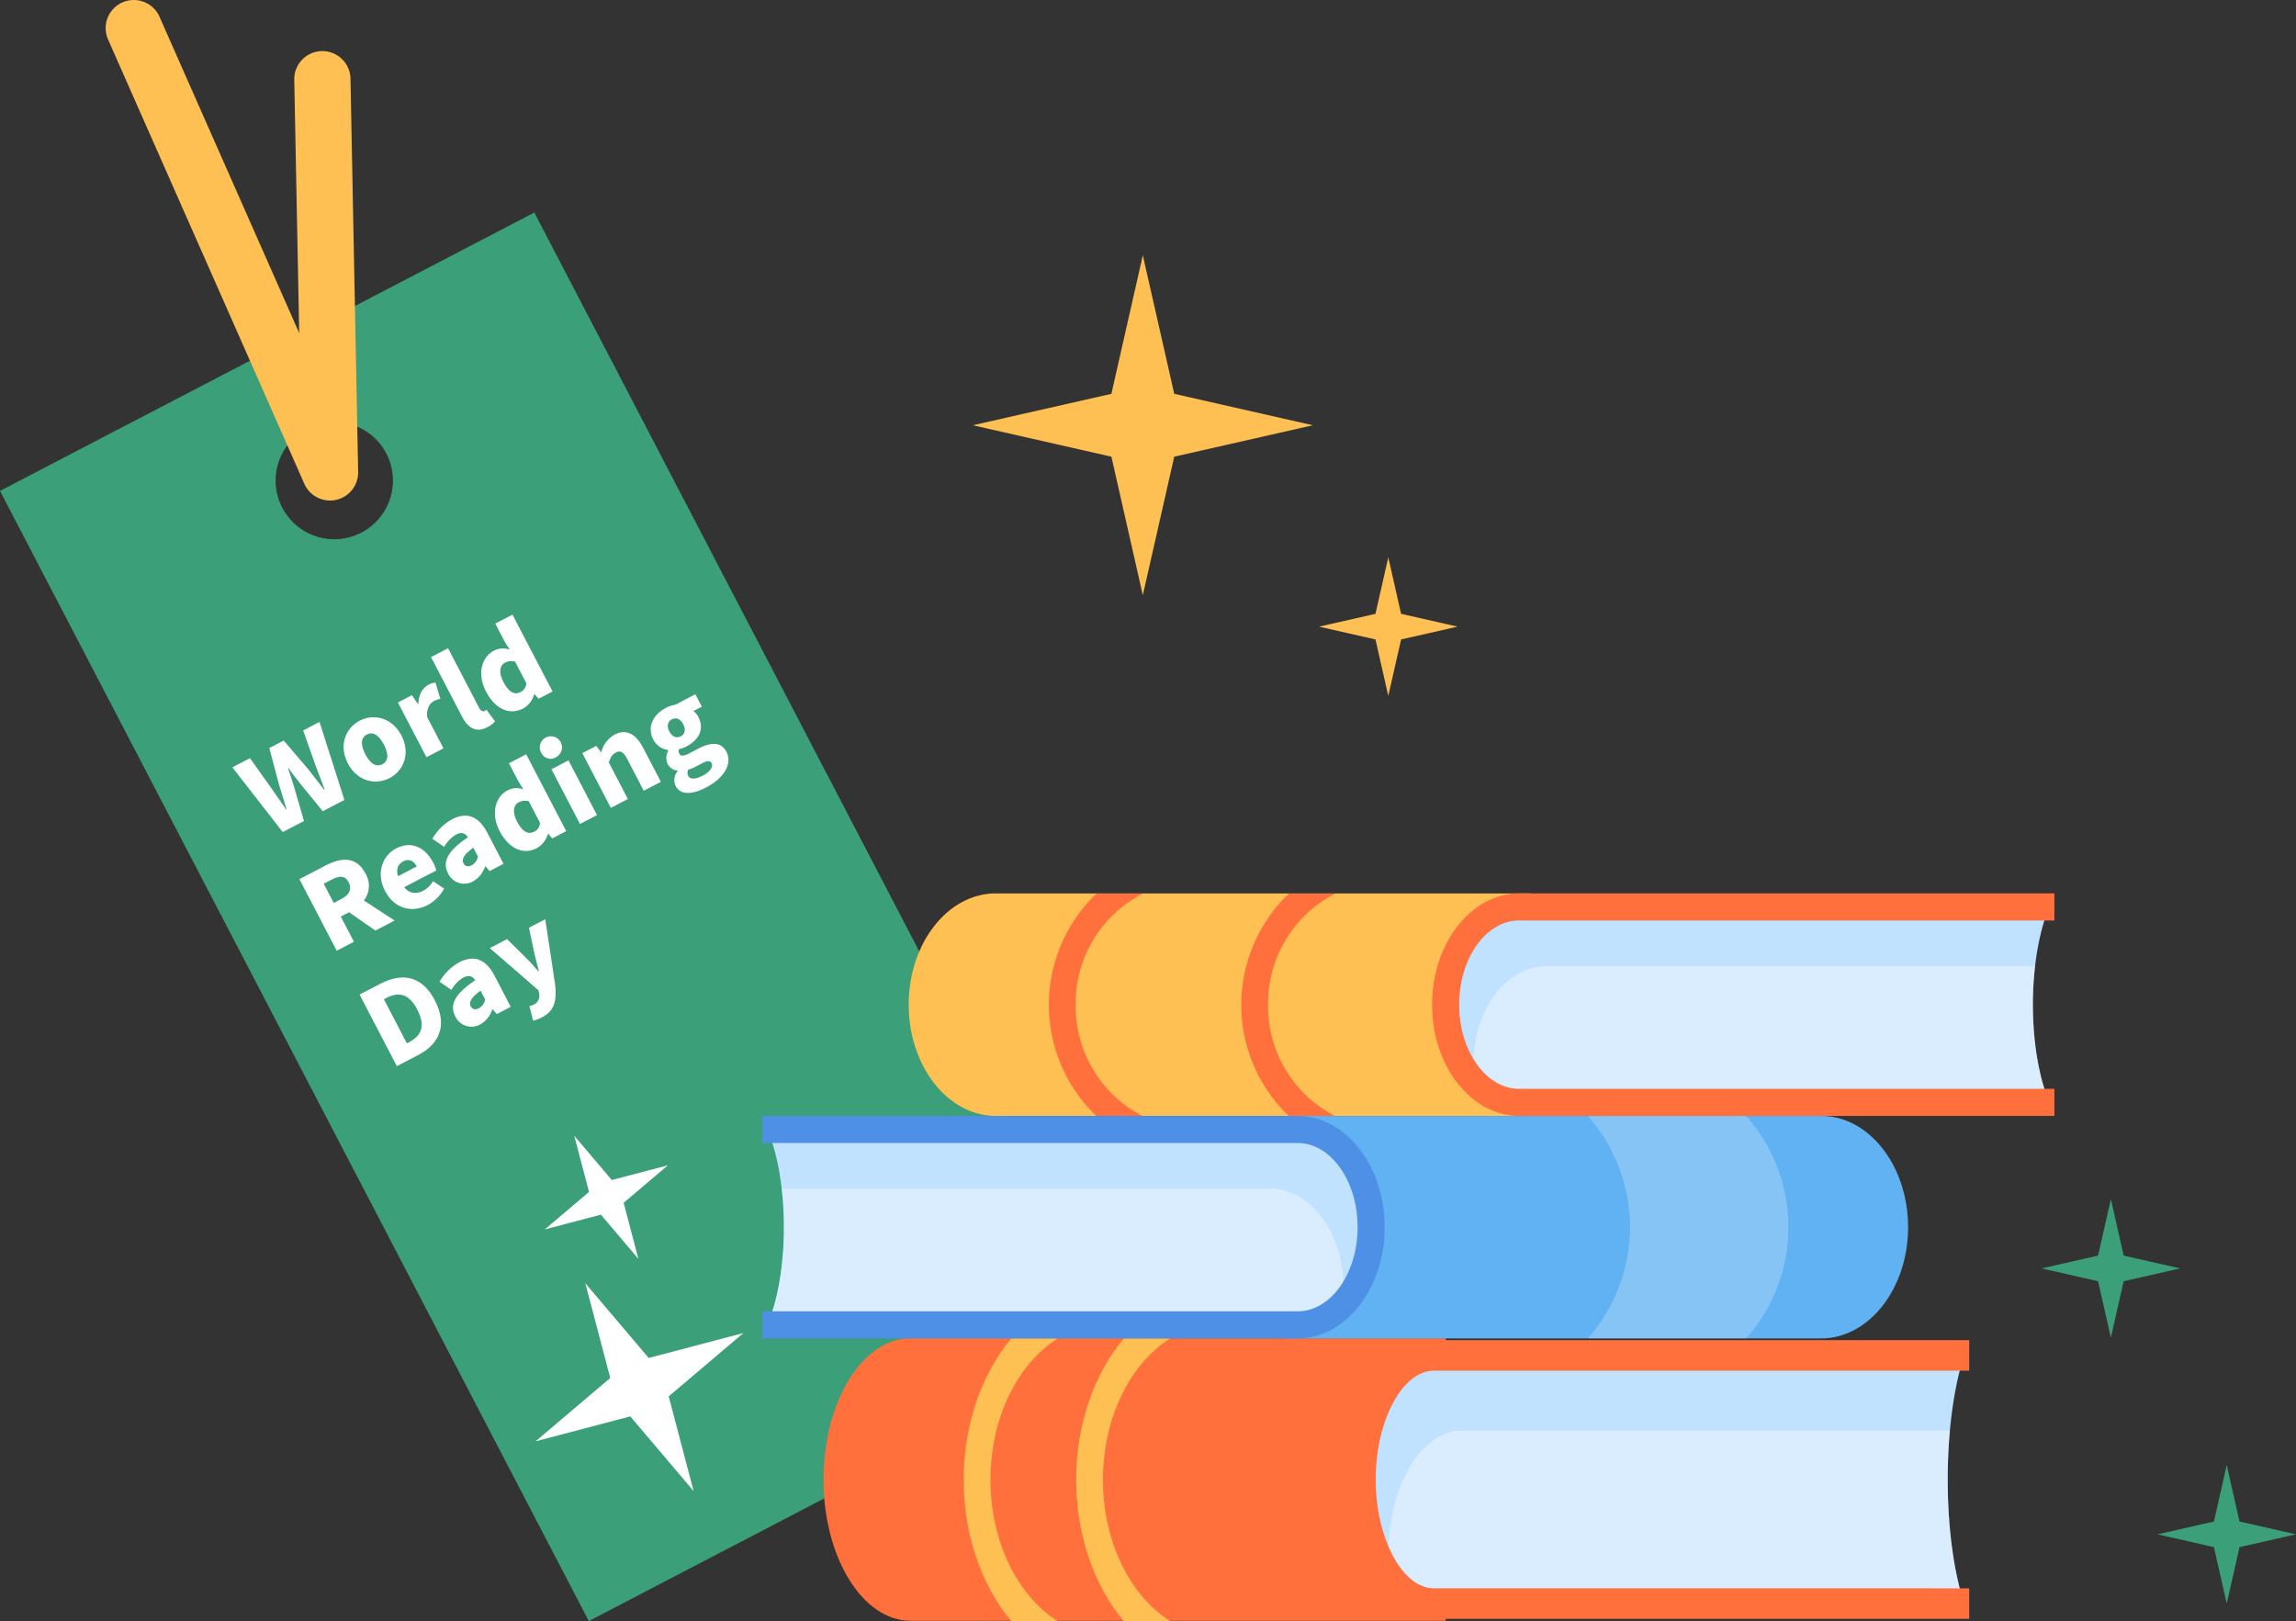   <svg xmlns="http://www.w3.org/2000/svg" viewBox="0 0 645.266 455.576">
   <rect x="0" y="0" width="645.266" height="455.576" fill="#333333" stroke="none"/>
   <g data-name="图层 2">
    <g data-name="图层 1">
     <path d="M0,137.968,165.48,455.576l150.166-78.239L150.166,59.729Zm101.567,11.711a16.483,16.483,0,1,1,7-22.234A16.484,16.484,0,0,1,101.567,149.679Z" style="fill:#3b9f79">
     </path>
     <path d="M92.75,140.664a7.9,7.9,0,0,1-7.224-4.709L30.374,11.1A7.9,7.9,0,1,1,44.827,4.711l39.26,88.882L82.7,22.415a7.9,7.9,0,0,1,7.744-8.053l.157,0a7.9,7.9,0,0,1,7.9,7.746l2.153,110.5a7.907,7.907,0,0,1-7.9,8.056Z" style="fill:#ffc053">
     </path>
     <path d="M65.3,215.644l4.948-2.578,6.046,8.5,4.137,5.959.108-.057c-.735-2.332-1.457-4.708-2.135-7l-2.721-10.235,4.055-2.113,6.885,8.066c1.476,1.844,2.955,3.824,4.488,5.775l.135-.07c-.885-2.29-1.727-4.567-2.569-6.776L85.2,205.276l4.595-2.4,6.993,21.933-6.082,3.17-6.377-7.816c-1.127-1.372-2.243-2.853-3.221-4.27l-.135.07c.545,1.643,1.147,3.392,1.652,5.086l2.807,9.677-5.975,3.113Z" style="fill:#fff">
     </path>
     <path d="M97.76,214.546c-2.662-5.109-.59-9.972,3.33-12.015,3.895-2.028,9.067-.941,11.729,4.169,2.648,5.083.576,9.944-3.318,11.972C105.581,220.715,100.409,219.63,97.76,214.546Zm10.139-5.283c-1.338-2.568-3-3.767-4.779-2.838-1.813.945-1.778,2.989-.44,5.557,1.324,2.541,2.981,3.742,4.793,2.8C109.256,213.85,109.223,211.8,107.9,209.263Z" style="fill:#fff">
     </path>
     <path d="M111.829,197.419l3.922-2.042,1.718,2.506.108-.056c.064-2.647,1.248-4.535,2.789-5.338a4.877,4.877,0,0,1,2.033-.647l1.346,4.559a7,7,0,0,0-1.8.631c-1.137.592-2.135,2.039-1.891,4.49l4.58,8.787-4.787,2.493Z" style="fill:#fff">
     </path>
     <path d="M129.782,201.265l-8.651-16.6,4.787-2.493,8.749,16.791c.521,1,1.162,1.043,1.541.847a2.515,2.515,0,0,0,.511-.337l2.414,3.246a7.1,7.1,0,0,1-2.168,1.646C133.667,206.082,131.458,204.483,129.782,201.265Z" style="fill:#fff">
     </path>
     <path d="M136.577,194.322c-2.635-5.056-1.049-9.734,2.142-11.4a5.458,5.458,0,0,1,4.535-.334l-1.386-2.2-2.678-5.138,4.84-2.521,11.256,21.6-3.92,2.042-1.127-1.3-.108.055a6.727,6.727,0,0,1-3.056,3.965C143.235,201.1,139.182,199.324,136.577,194.322Zm11.334-2.329-3.157-6.057a3.831,3.831,0,0,0-2.857.319c-1.324.691-1.895,2.569-.414,5.408,1.535,2.947,3.156,3.683,4.805,2.824A2.807,2.807,0,0,0,147.911,191.993Z" style="fill:#fff">
     </path>
     <path d="M105.5,261.521l-7.4-5.153L95.78,257.58l3.689,7.083-4.838,2.521L84.149,247.069l7.381-3.846c4.3-2.24,8.629-2.638,11.164,2.228a6.709,6.709,0,0,1-.432,7.616l8.645,5.637Zm-11.708-7.754,2.163-1.127c2.3-1.2,2.994-2.831,2.007-4.724s-2.527-1.88-4.824-.683l-2.164,1.127Z" style="fill:#fff">
     </path>
     <path d="M108.2,250.352c-2.606-5-.643-9.944,3.088-11.889,4.433-2.31,8.273-.219,10.47,4a9.829,9.829,0,0,1,.856,2.168l-9.031,4.705c1.531,1.883,3.443,1.987,5.388.972a7.037,7.037,0,0,0,2.738-2.663l3.1,2.063a11.219,11.219,0,0,1-4.6,4.631C115.805,256.633,110.848,255.435,108.2,250.352Zm8.914-6.844c-.805-1.542-2.071-2.325-3.828-1.409-1.325.69-2.051,2.134-1.418,4.142Z" style="fill:#fff">
     </path>
     <path d="M125.911,245.421c-1.69-3.245-.065-6.326,5.6-10.1-.756-1.188-1.785-1.579-3.353-.762a9.505,9.505,0,0,0-3.324,3.45l-3.325-2.29a14.43,14.43,0,0,1,5.567-5.479c3.974-2.07,7.375-1.024,9.883,3.79l4.548,8.732-3.92,2.043-1.154-1.356-.107.056a7.415,7.415,0,0,1-3.408,4.214A5.007,5.007,0,0,1,125.911,245.421Zm8.4-4.722-1.281-2.46c-2.791,1.969-3.313,3.341-2.748,4.423.463.891,1.338.986,2.338.466A3.418,3.418,0,0,0,134.313,240.7Z" style="fill:#fff">
     </path>
     <path d="M140.422,233.563c-2.634-5.057-1.048-9.732,2.143-11.395a5.454,5.454,0,0,1,4.535-.334l-1.387-2.2-2.677-5.137,4.84-2.522,11.255,21.6-3.92,2.043-1.127-1.3-.107.057a6.743,6.743,0,0,1-3.057,3.964C147.081,240.338,143.028,238.564,140.422,233.563Zm11.334-2.33-3.156-6.056a3.83,3.83,0,0,0-2.857.321c-1.325.689-1.895,2.567-.414,5.406,1.535,2.947,3.156,3.684,4.8,2.824A2.808,2.808,0,0,0,151.756,231.233Z" style="fill:#fff">
     </path>
     <path d="M152.233,211.768a3.113,3.113,0,1,1,4.039,1.025A2.845,2.845,0,0,1,152.233,211.768Zm2.746,4.413,4.785-2.493,8.016,15.384L163,231.565Z" style="fill:#fff">
     </path>
     <path d="M163.657,211.661l3.92-2.043,1.324,1.751.109-.057a7.846,7.846,0,0,1,3.723-4.862c3.353-1.747,6.039-.086,8.041,3.753l4.957,9.516-4.813,2.507L176.27,213.3c-1.1-2.108-1.99-2.434-3.207-1.8-1.082.563-1.477,1.388-1.959,2.773l5.354,10.273-4.786,2.495Z" style="fill:#fff">
     </path>
     <path d="M189.864,220.866a3.85,3.85,0,0,1,.613-4.17l-.07-.135a3.368,3.368,0,0,1-2.787-1.917,4.181,4.181,0,0,1,.211-3.753l-.057-.108a5.554,5.554,0,0,1-4.152-2.89c-1.959-3.759.193-7.217,3.517-8.95a8.518,8.518,0,0,1,2.631-.889l5.652-2.944,1.817,3.488-2.379,1.24a4.553,4.553,0,0,1,1.4,1.64c1.873,3.6-.041,6.587-3.447,8.361a7.716,7.716,0,0,1-1.951.674,1.4,1.4,0,0,0,.076,1.334c.365.7,1.156.7,2.807-.154l2.433-1.269c3.785-1.971,6.526-1.922,7.977.862,1.691,3.245-.465,7.29-5.819,10.079C194.8,223.211,191.3,223.624,189.864,220.866ZM192,203.527c-.816-1.568-2.05-1.957-3.185-1.366-1.109.578-1.525,1.826-.707,3.394.83,1.595,2.092,1.969,3.2,1.391C192.446,206.355,192.834,205.122,192,203.527Zm8,10.993c-.479-.919-1.389-.686-2.821.061l-1.461.76a9.221,9.221,0,0,1-2.287.952,2.043,2.043,0,0,0-.012,1.759c.563,1.082,2.143.946,4.118-.083S200.506,215.494,200,214.52Z" style="fill:#fff">
     </path>
     <path d="M101.051,279.507l5.785-3.014c6.137-3.2,11.729-2.364,15.377,4.639s1.243,12.279-4.625,15.335l-6.056,3.156Zm13.94,13.364c3.246-1.691,4.767-4.376,2.275-9.16s-5.482-4.915-8.726-3.224l-.649.338,6.451,12.384Z" style="fill:#fff">
     </path>
     <path d="M127.944,285.606c-1.692-3.244-.065-6.326,5.6-10.1-.755-1.188-1.785-1.58-3.353-.762a9.513,9.513,0,0,0-3.324,3.45l-3.324-2.289a14.417,14.417,0,0,1,5.566-5.48c3.975-2.071,7.375-1.023,9.881,3.79l4.551,8.733-3.92,2.043-1.155-1.358-.109.057a7.417,7.417,0,0,1-3.406,4.215A5.009,5.009,0,0,1,127.944,285.606Zm8.4-4.722-1.281-2.46c-2.791,1.969-3.313,3.341-2.75,4.422.465.893,1.34.988,2.34.466A3.413,3.413,0,0,0,136.346,280.884Z" style="fill:#fff">
     </path>
     <path d="M149.819,286.825l-1.037-4.1a6.069,6.069,0,0,0,1.127-.345,2.776,2.776,0,0,0,1.611-3.176l-.193-.9-13.67-11.853,4.84-2.522,5.379,5.311c1.193,1.167,2.263,2.431,3.457,3.732l.134-.07c-.463-1.614-.857-3.231-1.265-4.874l-1.541-7.311,4.57-2.38,2.756,18.158c.543,4.736-.092,7.543-3.742,9.444A8.381,8.381,0,0,1,149.819,286.825Z" style="fill:#fff">
     </path>
     <polygon points="164.504 360.64 182.306 381.634 208.925 374.629 187.932 392.431 194.937 419.05 177.135 398.057 150.515 405.062 171.509 387.26 164.504 360.64" style="fill:#fff">
     </polygon>
     <polygon points="161.392 319.196 171.939 331.633 187.709 327.483 175.272 338.03 179.422 353.8 168.875 341.363 153.105 345.512 165.542 334.966 161.392 319.196" style="fill:#fff">
     </polygon>
     <path d="M430.272,306v7.613H279.836c-13.489,0-24.462-14.026-24.462-31.267s10.973-31.268,24.462-31.268H430.272V306Z" style="fill:#ffc053">
     </path>
     <path d="M571.318,282.343c0-10.859,1.779-20.633,4.616-27.462h-149c-11.408,0-20.656,12.295-20.656,27.462h0c0,15.166,9.248,27.461,20.656,27.461h149C573.1,302.975,571.318,293.2,571.318,282.343Z" style="fill:#c1e2ff">
     </path>
     <g style="opacity:0.39">
      <path d="M575.934,309.8c-2.837-6.829-4.616-16.6-4.616-27.461a93.906,93.906,0,0,1,.625-10.818H434.758c-11.408,0-20.657,12.294-20.657,27.461a36.328,36.328,0,0,0,.385,5.269,17.536,17.536,0,0,0,12.447,5.549Z" style="fill:#fff">
      </path>
     </g>
     <path d="M577.369,313.611H426.933c-13.489,0-24.463-14.027-24.463-31.269s10.974-31.267,24.463-31.267H577.369v7.613H426.933c-9.291,0-16.849,10.611-16.849,23.654S417.642,306,426.933,306H577.369Z" style="fill:#ff703c">
     </path>
     <path d="M356.375,282.4a34.726,34.726,0,0,0,18.877,31.268H362.226a43.237,43.237,0,0,1,0-62.536h13.026A34.726,34.726,0,0,0,356.375,282.4Z" style="fill:#ff703c">
     </path>
     <path d="M302.3,282.4a34.726,34.726,0,0,1,18.877-31.268H308.151a43.237,43.237,0,0,0,0,62.536h13.026A34.726,34.726,0,0,1,302.3,282.4Z" style="fill:#ff703c">
     </path>
     <path d="M406.334,445.834V455.5H255.9c-13.489,0-24.463-17.812-24.463-39.706S242.41,376.09,255.9,376.09H406.334v69.744Z" style="fill:#ff703c">
     </path>
     <path d="M547.38,415.8c0-13.79,1.779-26.2,4.617-34.872H403c-11.408,0-20.656,15.612-20.656,34.872h0c0,19.259,9.248,34.872,20.656,34.872H552C549.159,442,547.38,429.585,547.38,415.8Z" style="fill:#c1e2ff">
     </path>
     <g style="opacity:0.39">
      <path d="M552,450.668c-2.838-8.672-4.617-21.083-4.617-34.872,0-4.784.227-9.384.625-13.738H410.82c-11.408,0-20.656,15.613-20.656,34.872a58.612,58.612,0,0,0,.384,6.692c3.462,4.421,7.773,7.046,12.448,7.046Z" style="fill:#fff">
      </path>
     </g>
     <path d="M553.431,454.958H403c-13.989,0-24.947-17.2-24.947-39.162S389.007,376.633,403,376.633H553.431v8.58H403c-8.872,0-16.367,14-16.367,30.583s7.5,30.582,16.367,30.582H553.431Z" style="fill:#ff703c">
     </path>
     <path d="M309.969,415.87c0,17.546,7.737,32.708,18.877,39.706H315.82c-8.2-9.781-13.375-23.956-13.375-39.706s5.171-29.926,13.375-39.706h13.026C317.706,383.161,309.969,398.324,309.969,415.87Z" style="fill:#ffc053">
     </path>
     <path d="M278.362,415.87c0-17.546,7.738-32.709,18.878-39.706H284.213c-8.2,9.78-13.375,23.955-13.375,39.706s5.171,29.925,13.375,39.706H297.24C286.1,448.578,278.362,433.416,278.362,415.87Z" style="fill:#ffc053">
     </path>
     <path d="M361.352,368.532v7.614H511.787c13.489,0,24.463-14.027,24.463-31.268s-10.974-31.268-24.463-31.268H361.352v54.922Z" style="fill:#61b2f2">
     </path>
     <path d="M220.305,344.878c0-10.859-1.778-20.632-4.616-27.461h149c11.408,0,20.656,12.3,20.656,27.461h0c0,15.167-9.248,27.461-20.656,27.461h-149C218.527,365.51,220.305,355.737,220.305,344.878Z" style="fill:#c1e2ff">
     </path>
     <g style="opacity:0.39">
      <path d="M215.689,372.339c2.838-6.829,4.616-16.6,4.616-27.461a93.924,93.924,0,0,0-.624-10.818H356.866c11.408,0,20.656,12.3,20.656,27.461a36.485,36.485,0,0,1-.384,5.27,17.539,17.539,0,0,1-12.448,5.548Z" style="fill:#fff">
      </path>
     </g>
     <path d="M364.69,376.146H214.254v-7.613H364.69c9.291,0,16.85-10.612,16.85-23.654s-7.559-23.656-16.85-23.656H214.254V313.61H364.69c13.489,0,24.463,14.027,24.463,31.269S378.179,376.146,364.69,376.146Z" style="fill:#4e90e6">
     </path>
     <g style="opacity:0.23">
      <path d="M446.221,313.61a47.112,47.112,0,0,1,0,62.536h44.524a47.124,47.124,0,0,0,0-62.536Z" style="fill:#fff">
      </path>
     </g>
     <polygon points="321.177 71.744 330.007 110.681 368.945 119.511 330.007 128.341 321.177 167.279 312.347 128.341 273.41 119.511 312.347 110.681 321.177 71.744" style="fill:#ffc053">
     </polygon>
     <polygon points="390.164 156.64 393.763 172.51 409.633 176.108 393.763 179.707 390.164 195.577 386.565 179.707 370.695 176.108 386.565 172.51 390.164 156.64" style="fill:#ffc053">
     </polygon>
     <polygon points="625.797 411.73 629.396 427.6 645.266 431.199 629.396 434.798 625.797 450.668 622.198 434.798 606.328 431.199 622.198 427.6 625.797 411.73" style="fill:#3b9f79">
     </polygon>
     <polygon points="593.239 337.001 596.838 352.871 612.707 356.469 596.838 360.068 593.239 375.938 589.64 360.068 573.77 356.469 589.64 352.871 593.239 337.001" style="fill:#3b9f79">
     </polygon>
    </g>
   </g>
  </svg>
